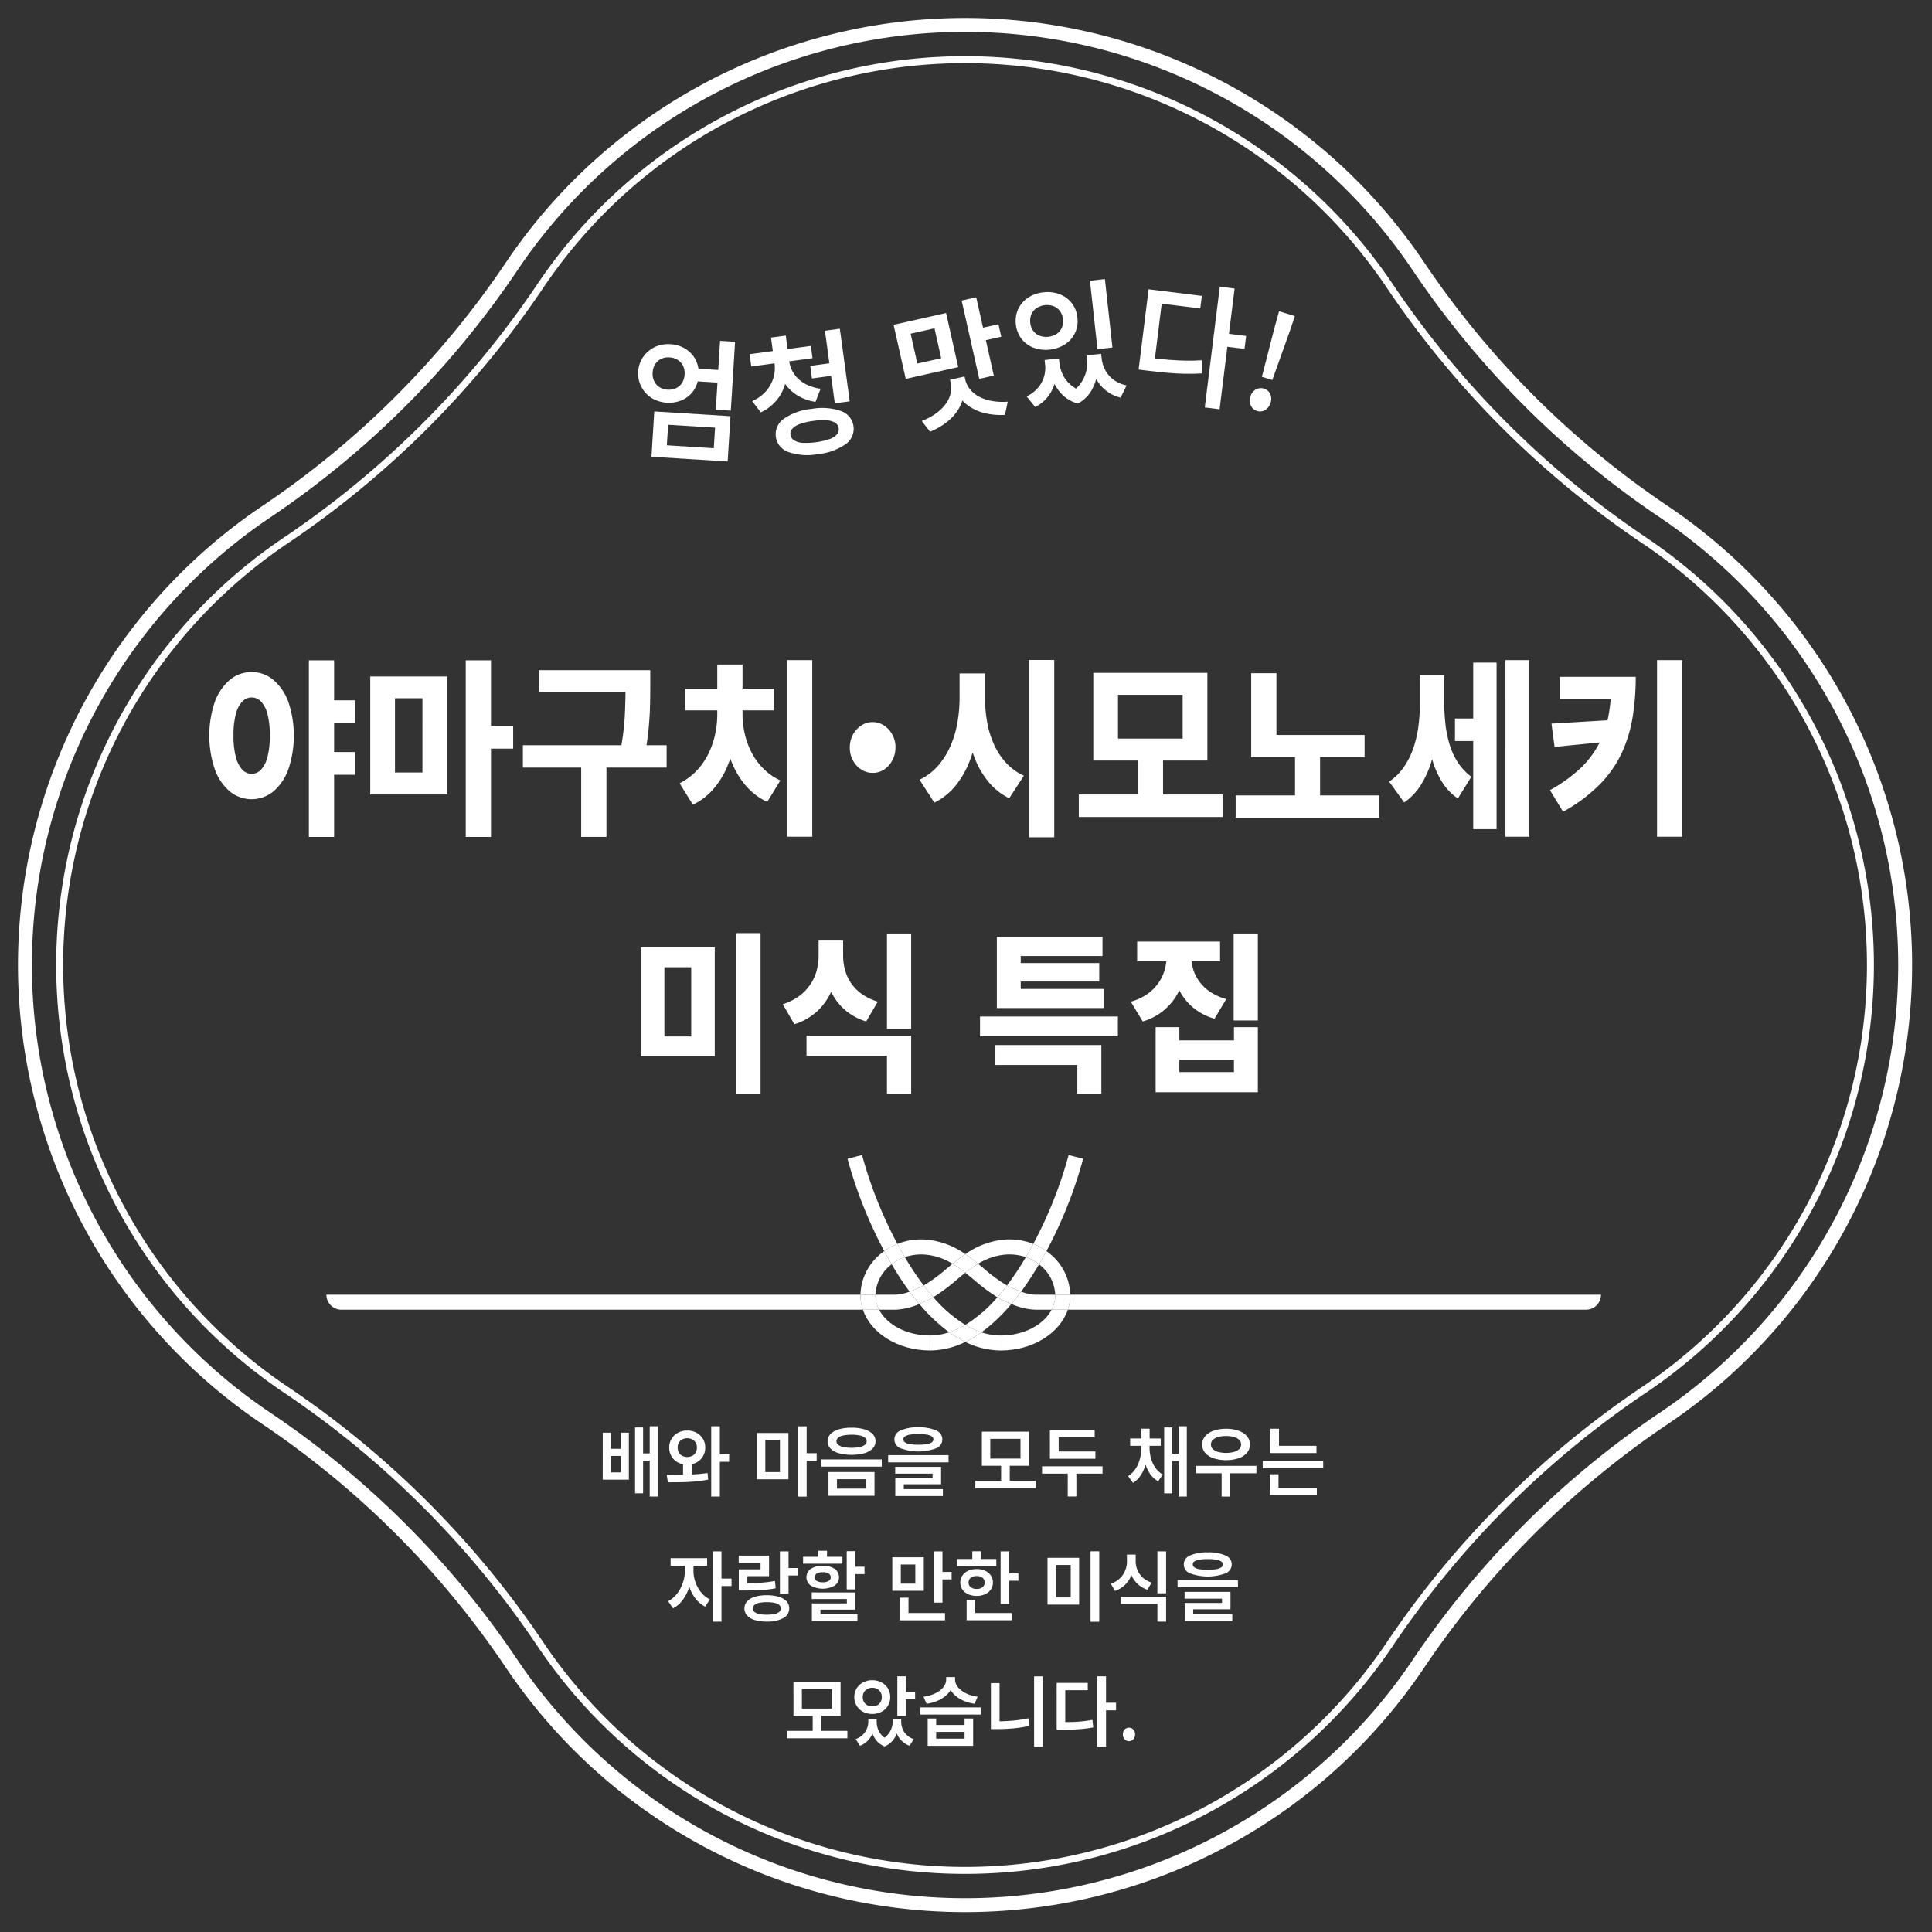 <svg xmlns="http://www.w3.org/2000/svg" xmlns:xlink="http://www.w3.org/1999/xlink" width="460" height="460" viewBox="0 0 460 460">
  <rect x="0" y="0" width="460" height="460" fill="#333333" stroke="none"/>
  <defs>
    <clipPath id="clip-path">
      <rect id="長方形_74" data-name="長方形 74" width="450.979" height="450.979" fill="none"/>
    </clipPath>
  </defs>
  <g id="グループ_211" data-name="グループ 211" transform="translate(-3514.049 -296.049)">
    <g id="グループ_210" data-name="グループ 210" transform="translate(3518.334 300.334)">
      <g id="グループ_209" data-name="グループ 209" transform="translate(0)">
        <g id="グループ_208" data-name="グループ 208" clip-path="url(#clip-path)">
          <path id="パス_1114" data-name="パス 1114" d="M96.965,47.289a7.473,7.473,0,0,1,3.6,1.12,6.725,6.725,0,0,1,2.408,2.623,7.414,7.414,0,0,1-.447,7.211,6.715,6.715,0,0,1-2.716,2.305,7.976,7.976,0,0,1-7.33-.456,6.933,6.933,0,0,1,.754-12.136,7.47,7.47,0,0,1,3.733-.666m-3.863,16,18.144,1.13-.67,10.788-18.142-1.13Zm3.643-12.868a3.908,3.908,0,0,0-1.985.349,3.438,3.438,0,0,0-1.421,1.234,3.969,3.969,0,0,0-.619,2.008,4.094,4.094,0,0,0,.362,2.084,3.456,3.456,0,0,0,1.259,1.416,3.971,3.971,0,0,0,1.923.592,4.049,4.049,0,0,0,2-.349A3.388,3.388,0,0,0,99.7,56.509a4.106,4.106,0,0,0,.62-2.021,4.031,4.031,0,0,0-.365-2.071,3.455,3.455,0,0,0-1.273-1.4,4,4,0,0,0-1.935-.592m10.833,16.727L96.4,66.461l-.3,4.89,11.173.695ZM102.47,53.045l6.676.417-.189,3.01-6.675-.415Zm6.3-6.566,3.576.222-1.019,16.4-3.576-.223Z" transform="translate(58.391 30.389)" fill="#fff"/>
          <path id="パス_1115" data-name="パス 1115" d="M105.326,50.8l14.582-1.981.4,2.927-14.582,1.981Zm5.788,1.148,2.84-.385.147,1.09a13.036,13.036,0,0,1-.205,4.8,10.536,10.536,0,0,1-2.024,4.174,10.8,10.8,0,0,1-3.883,3.018l-2.047-2.671a9.5,9.5,0,0,0,3.318-2.4A8.434,8.434,0,0,0,111,56.416a8.131,8.131,0,0,0,.265-3.382Zm-.691-5.107,3.516-.48.594,4.361-3.521.478Zm9.655,16.986a13.82,13.82,0,0,1,6.981.494,4.466,4.466,0,0,1,1.078,7.94,13.826,13.826,0,0,1-6.6,2.339,13.744,13.744,0,0,1-6.953-.5,4.467,4.467,0,0,1-1.077-7.94,13.736,13.736,0,0,1,6.566-2.334m-8.314-11.969,2.871-.389.146,1.09a6.8,6.8,0,0,0,.711,2.218,7.152,7.152,0,0,0,1.5,1.953,8.054,8.054,0,0,0,2.264,1.469,11.57,11.57,0,0,0,2.975.834l-1.2,3.111a11.309,11.309,0,0,1-4.551-1.68,9.79,9.79,0,0,1-3.089-3.227,11.34,11.34,0,0,1-1.472-4.288Zm8.7,14.832a15.129,15.129,0,0,0-3.084.706,4.53,4.53,0,0,0-1.837,1.1,1.778,1.778,0,0,0-.475,1.492,1.812,1.812,0,0,0,.86,1.326,4.407,4.407,0,0,0,2.067.592,17.892,17.892,0,0,0,6.285-.855,4.3,4.3,0,0,0,1.806-1.116,1.834,1.834,0,0,0,.458-1.5,1.785,1.785,0,0,0-.84-1.313,4.4,4.4,0,0,0-2.038-.579,15.125,15.125,0,0,0-3.2.147m-.695-13.1,5.444-.739.4,2.99-5.443.738Zm3.5-8.372,3.549-.483,2.347,17.283-3.549.481Z" transform="translate(68.865 29.249)" fill="#fff"/>
          <path id="パス_1116" data-name="パス 1116" d="M126.056,46.759l12.495-2.81,2.894,12.877-12.495,2.81Zm9.734.839-5.678,1.277,1.6,7.113,5.678-1.277Zm3.7,12.243,2.97-.668.167.736a9.285,9.285,0,0,1,.1,3.731,9.5,9.5,0,0,1-1.361,3.412,11.72,11.72,0,0,1-2.706,2.929,16.6,16.6,0,0,1-3.92,2.233l-1.981-2.55a14.726,14.726,0,0,0,3.4-1.811,10.232,10.232,0,0,0,2.305-2.257,6.861,6.861,0,0,0,1.168-2.5,5.692,5.692,0,0,0,.017-2.515Zm.526-.117,2.941-.662.165.736a5.637,5.637,0,0,0,1.093,2.267,6.838,6.838,0,0,0,2.122,1.761,10.374,10.374,0,0,0,3.051,1.052,14.809,14.809,0,0,0,3.85.18l-.67,3.147a16.546,16.546,0,0,1-4.5-.342,11.688,11.688,0,0,1-3.7-1.485,9.513,9.513,0,0,1-2.689-2.5,9.247,9.247,0,0,1-1.5-3.415Zm2.241-18.735,3.468-.779,4.191,18.64-3.465.779Zm4.161,6.667,4.6-1.035.67,2.974-4.6,1.035Z" transform="translate(82.419 26.29)" fill="#fff"/>
          <path id="パス_1117" data-name="パス 1117" d="M150.251,40.743a8.042,8.042,0,0,1,3.865.46,6.517,6.517,0,0,1,4.216,5.573,6.592,6.592,0,0,1-.561,3.635,6.7,6.7,0,0,1-2.345,2.692,8.609,8.609,0,0,1-7.538.827,6.661,6.661,0,0,1-2.874-2.117,7.131,7.131,0,0,1-.782-7.09,6.715,6.715,0,0,1,2.347-2.692,8.029,8.029,0,0,1,3.673-1.288m.271,16.123,2.671-.293.124,1.125a12.24,12.24,0,0,1-.227,4.087,9.848,9.848,0,0,1-1.642,3.625,8.737,8.737,0,0,1-3.179,2.643l-2.021-2.529a8.237,8.237,0,0,0,2.729-2.087,7.242,7.242,0,0,0,1.669-5.446Zm.066-13.062a4.346,4.346,0,0,0-1.94.671,3.4,3.4,0,0,0-1.25,1.449,3.917,3.917,0,0,0-.283,2.085,3.859,3.859,0,0,0,.724,1.945,3.4,3.4,0,0,0,1.538,1.143,4.655,4.655,0,0,0,3.991-.44,3.393,3.393,0,0,0,1.237-1.449,3.827,3.827,0,0,0,.284-2.054,3.914,3.914,0,0,0-.726-1.975,3.426,3.426,0,0,0-1.523-1.143,4.317,4.317,0,0,0-2.052-.233m.824,12.964,2.522-.278.124,1.125a8.457,8.457,0,0,0,.8,2.742,7.513,7.513,0,0,0,1.823,2.377,7.884,7.884,0,0,0,2.893,1.578l-1.121,2.906a8.261,8.261,0,0,1-3.648-2.034,10.056,10.056,0,0,1-2.244-3.324,14.349,14.349,0,0,1-1.02-3.966Zm9.109-1,2.522-.278.124,1.126A13.471,13.471,0,0,1,163,60.552a11.153,11.153,0,0,1-1.46,3.8,8.153,8.153,0,0,1-3.093,2.869l-1.758-2.59a7.9,7.9,0,0,0,2.481-2.294,8.58,8.58,0,0,0,1.259-2.764,7.73,7.73,0,0,0,.217-2.679Zm.8-.088,2.669-.294.126,1.126a7.7,7.7,0,0,0,.86,2.782,6.861,6.861,0,0,0,1.963,2.266,7.784,7.784,0,0,0,3.106,1.348l-1.424,2.907a8.905,8.905,0,0,1-6.073-4.975,12.759,12.759,0,0,1-1.1-4.035Zm0-17.7,3.561-.39,1.793,16.3-3.561.39Z" transform="translate(93.905 24.573)" fill="#fff"/>
          <path id="パス_1118" data-name="パス 1118" d="M161.714,55.327l2.253.281q2.369.293,4.424.47t4,.212q1.95.037,4.011-.088l-.025,3.132q-2.124.114-4.131.073t-4.123-.228q-2.114-.181-4.545-.485l-2.249-.279ZM163.707,39.3l12.68,1.574-.374,2.993-9.185-1.139-1.8,14.5-3.493-.433Zm16.953-.617,3.523.437-3.572,28.752-3.524-.438Zm1.412,11.13,4.859.6-.384,3.086-4.857-.6Z" transform="translate(105.483 25.292)" fill="#fff"/>
          <path id="パス_1119" data-name="パス 1119" d="M179.064,65.956a2.307,2.307,0,0,1-1.475-1.293,2.882,2.882,0,0,1-.1-2.119,2.8,2.8,0,0,1,1.27-1.7,2.486,2.486,0,0,1,3.44,1.057,2.863,2.863,0,0,1,.083,2.115,2.912,2.912,0,0,1-1.259,1.7,2.286,2.286,0,0,1-1.961.236m1.158-8.127,3.007-11.7,1.078-3.91,3.766,1.159-1.3,3.839L182.7,58.593Z" transform="translate(115.948 27.605)" fill="#fff"/>
          <path id="パス_1120" data-name="パス 1120" d="M37.608,95.272a7.928,7.928,0,0,1,5.176,1.849,12.427,12.427,0,0,1,3.572,5.233,25.16,25.16,0,0,1,0,16.083,12.417,12.417,0,0,1-3.572,5.256,8.171,8.171,0,0,1-10.353,0,12.417,12.417,0,0,1-3.572-5.256,25.16,25.16,0,0,1,0-16.083,12.427,12.427,0,0,1,3.572-5.233,7.928,7.928,0,0,1,5.176-1.849m0,6.045a3.05,3.05,0,0,0-2.234.992,6.788,6.788,0,0,0-1.522,3,19.446,19.446,0,0,0-.549,5.029,19.936,19.936,0,0,0,.549,5.1,6.983,6.983,0,0,0,1.522,3.045,3.065,3.065,0,0,0,2.274,1.015,3.021,3.021,0,0,0,2.234-1.015,6.983,6.983,0,0,0,1.523-3.045,19.944,19.944,0,0,0,.547-5.1,19.454,19.454,0,0,0-.547-5.029,6.789,6.789,0,0,0-1.523-3,3.093,3.093,0,0,0-2.274-.992M51.25,92.475h6.008V134.52H51.25Zm4.426,9.518h6.577v5.459H55.676Zm0,12.316h6.577v5.413H55.676Z" transform="translate(18.006 60.463)" fill="#fff"/>
          <path id="パス_1121" data-name="パス 1121" d="M50.714,96.309H69.025v28.105H50.714ZM63.138,101.5H56.6v17.684h6.536Zm10.313-9.022h6.008V134.52H73.451Zm4.71,15.563h6.577V113.5H78.161Z" transform="translate(33.158 60.463)" fill="#fff"/>
          <path id="パス_1122" data-name="パス 1122" d="M72.686,111.758h34.228v5.324H72.686Zm3.776-17.865h23.752v5.233H76.462ZM86.572,115.5h6.01v18.09h-6.01ZM97.128,93.893h5.888v3.744q0,2.3-.061,4.849t-.365,5.616q-.3,3.069-1.035,6.812l-5.888-.766a59.682,59.682,0,0,0,1.28-9.248q.181-3.969.182-7.264Z" transform="translate(47.524 61.39)" fill="#fff"/>
          <path id="パス_1123" data-name="パス 1123" d="M104.221,103.635h4.71v1.76a36.458,36.458,0,0,1-.61,6.632,26.969,26.969,0,0,1-1.907,6.18,19.936,19.936,0,0,1-3.289,5.12,14.868,14.868,0,0,1-4.71,3.541l-3.167-5.1a14.591,14.591,0,0,0,4.1-3.046,16.39,16.39,0,0,0,2.78-4.037,19.935,19.935,0,0,0,1.584-4.6,22.632,22.632,0,0,0,.508-4.692Zm-7.632-4.421H117.7V104.4H96.588Zm7.632-5.729h6.01v8.392h-6.01Zm1.34,10.15h4.67v1.76a20.675,20.675,0,0,0,.506,4.467,18.969,18.969,0,0,0,1.583,4.442,15.43,15.43,0,0,0,2.8,3.9,14.14,14.14,0,0,0,4.12,2.888l-3.126,5.1a14.758,14.758,0,0,1-4.708-3.428,19.3,19.3,0,0,1-3.291-4.963,26.274,26.274,0,0,1-1.928-5.977,33,33,0,0,1-.628-6.428Zm15.266-11.188h6.008v42.045h-6.008Z" transform="translate(62.275 60.444)" fill="#fff"/>
          <path id="パス_1124" data-name="パス 1124" d="M125.148,101.367a4.871,4.871,0,0,1,2.762.812,6.1,6.1,0,0,1,1.968,2.165,6.213,6.213,0,0,1,.751,3.068,6.43,6.43,0,0,1-.729,3.022,5.845,5.845,0,0,1-1.95,2.211,4.871,4.871,0,0,1-2.762.812,4.927,4.927,0,0,1-2.719-.812,5.777,5.777,0,0,1-1.99-2.188,6.658,6.658,0,0,1,0-6.066,6.074,6.074,0,0,1,1.97-2.19,4.735,4.735,0,0,1,2.7-.834" transform="translate(78.295 66.277)" fill="#fff"/>
          <path id="パス_1125" data-name="パス 1125" d="M139.332,95.623H144.2v5.729a52.879,52.879,0,0,1-.59,8.008,33.161,33.161,0,0,1-1.907,7.2,21.809,21.809,0,0,1-3.37,5.841,15.241,15.241,0,0,1-5.013,3.992l-3.534-5.459a13.466,13.466,0,0,0,4.366-3.27,18.122,18.122,0,0,0,2.964-4.67A24.267,24.267,0,0,0,138.8,107.4a34.516,34.516,0,0,0,.529-6.045Zm1.217,0h4.832v5.729a33.446,33.446,0,0,0,.488,5.752,22.272,22.272,0,0,0,1.6,5.324,16.574,16.574,0,0,0,2.883,4.444,13.325,13.325,0,0,0,4.283,3.111l-3.491,5.37a14.749,14.749,0,0,1-4.872-3.835,20.455,20.455,0,0,1-3.288-5.593,32.08,32.08,0,0,1-1.849-6.88,49.241,49.241,0,0,1-.589-7.692Zm15.308-3.2h6.008v42.226h-6.008Z" transform="translate(84.86 60.427)" fill="#fff"/>
          <path id="パス_1126" data-name="パス 1126" d="M152.719,123.237h34.228v5.368H152.719Zm3.452-28.962h27.162v20.886H156.171Zm21.275,5.233H162.057v10.421h15.389Zm-10.637,14.843h5.967v10.1h-5.967Z" transform="translate(99.852 61.64)" fill="#fff"/>
          <path id="パス_1127" data-name="パス 1127" d="M175.3,123.426h34.228v5.324H175.3ZM179,94.33h6.01v17.008H179Zm0,14.706h27v5.279H179Zm10.436,3.113H195.4v12.768h-5.967Z" transform="translate(114.619 61.676)" fill="#fff"/>
          <path id="パス_1128" data-name="パス 1128" d="M204.708,96.011h4.546v6.812A59.872,59.872,0,0,1,208.83,110a38.592,38.592,0,0,1-1.379,6.632,22.706,22.706,0,0,1-2.558,5.616,14.075,14.075,0,0,1-3.918,4.083l-3.574-4.963a13.409,13.409,0,0,0,3.533-3.518,18.52,18.52,0,0,0,2.253-4.535,26.605,26.605,0,0,0,1.178-5.12,41.729,41.729,0,0,0,.346-5.368Zm1.34,0h4.467v6.5a45.973,45.973,0,0,0,.284,5.12,27.085,27.085,0,0,0,.994,4.9,16.645,16.645,0,0,0,1.97,4.285,12.985,12.985,0,0,0,3.207,3.384l-3.207,5.188a13.122,13.122,0,0,1-3.817-4.016,21.289,21.289,0,0,1-2.355-5.481,38.23,38.23,0,0,1-1.2-6.473,68.445,68.445,0,0,1-.346-6.9Zm7.024,10.331h6.01v5.368h-6.01Zm4.345-13.308h5.562v39.654h-5.562Zm7.674-.587h5.686v42.045H225.09Z" transform="translate(129.066 60.444)" fill="#fff"/>
          <path id="パス_1129" data-name="パス 1129" d="M235.207,96.418h5.765a60.654,60.654,0,0,1-.71,9.428,33.057,33.057,0,0,1-2.558,8.57,26.912,26.912,0,0,1-5.258,7.58,38.4,38.4,0,0,1-8.77,6.543l-3.126-5.143a35.718,35.718,0,0,0,7.186-5.143,22.08,22.08,0,0,0,4.467-5.864,24.928,24.928,0,0,0,2.314-6.9,45.868,45.868,0,0,0,.69-8.256Zm.04,10.285v5.052l-13.6,1.353-.733-5.549ZM222.865,96.418H238.13v5.233H222.865Zm23.183-3.971h6.01v42.045h-6.01Z" transform="translate(144.202 60.444)" fill="#fff"/>
          <path id="パス_1130" data-name="パス 1130" d="M89.646,135.155h17.636v25.9H89.646Zm12.032,4.712H95.292v16.475h6.385Zm10.747-8.115h5.762v38.362h-5.762Z" transform="translate(58.613 86.142)" fill="#fff"/>
          <path id="パス_1131" data-name="パス 1131" d="M118.633,133.481h4.71v3.648a22.011,22.011,0,0,1-1.07,6.885,14.959,14.959,0,0,1-3.407,5.737,14.09,14.09,0,0,1-6,3.648l-2.765-4.755a13.761,13.761,0,0,0,3.972-2.008,10.959,10.959,0,0,0,4.108-6.065,13.669,13.669,0,0,0,.448-3.443Zm-2.881,22.624H140.67V170h-5.762v-9.1H115.752Zm4.049-22.624h4.672v3.648a12.654,12.654,0,0,0,.448,3.361,10.459,10.459,0,0,0,1.421,3.094,10.326,10.326,0,0,0,2.55,2.6,12.987,12.987,0,0,0,3.835,1.844l-2.765,4.712a13.742,13.742,0,0,1-5.82-3.461,14.2,14.2,0,0,1-3.289-5.473,20.983,20.983,0,0,1-1.052-6.68Zm15.108-1.68h5.762v22.705h-5.762Z" transform="translate(71.989 86.175)" fill="#fff"/>
          <path id="パス_1132" data-name="パス 1132" d="M138.5,151.232h32.824v4.713H138.5Zm3.66,6.8h25.231v11.638h-5.724v-6.885H142.157Zm.351-25.739h25.151v4.548H148.192v10.164h-5.684Zm0,12.377H167.97v4.55H142.508Zm4.088-6.149h20.286v4.386H146.6Z" transform="translate(90.553 86.499)" fill="#fff"/>
          <path id="パス_1133" data-name="パス 1133" d="M168.73,135.081h4.712v2.171a19.951,19.951,0,0,1-1.09,6.579,13.811,13.811,0,0,1-9.306,8.912l-2.843-4.712a12.408,12.408,0,0,0,3.953-1.824,11.049,11.049,0,0,0,2.628-2.623,10.3,10.3,0,0,0,1.478-3.094,11.723,11.723,0,0,0,.468-3.238Zm-7.009-1.353h19.742v4.713H161.721Zm4.4,20.369h5.645v3.156h13.006V154.1h5.684v15.493H166.122Zm3.815-19.016h4.672v2.171a10.628,10.628,0,0,0,.448,3.033,9.708,9.708,0,0,0,1.44,2.909,10.125,10.125,0,0,0,2.588,2.481,13.548,13.548,0,0,0,3.855,1.741l-2.8,4.672a13.769,13.769,0,0,1-5.8-3.28,13.605,13.605,0,0,1-3.329-5.224,18.791,18.791,0,0,1-1.07-6.332Zm1.829,29.713h13v-2.911h-13ZM184.695,131.8h5.762v20.7h-5.762Z" transform="translate(104.745 86.175)" fill="#fff"/>
          <path id="パス_1134" data-name="パス 1134" d="M84.185,204.27h1.933v3.839H88.5V204.27h1.9v11.188h-6.22Zm1.933,9.46H88.5V209.8H86.118Zm5.757-10.7h1.917v15.682H91.875ZM93.24,209.2H96v1.746H93.24Zm2.125-6.458h1.953v16.737H95.365Z" transform="translate(55.043 132.558)" fill="#fff"/>
          <path id="パス_1135" data-name="パス 1135" d="M93.662,216.077,93.4,214.33q1.4-.017,3.051-.026t3.361-.109q1.712-.1,3.3-.319l.155,1.565a29.538,29.538,0,0,1-3.361.465q-1.7.136-3.3.154t-2.945.018m4.614-12.316a4.581,4.581,0,0,1,2.195.519,3.894,3.894,0,0,1,2.09,3.538,4,4,0,0,1-.561,2.11,3.938,3.938,0,0,1-1.53,1.447,4.915,4.915,0,0,1-4.391,0,3.9,3.9,0,0,1-1.528-1.447,3.984,3.984,0,0,1-.562-2.11,3.9,3.9,0,0,1,2.09-3.538,4.578,4.578,0,0,1,2.2-.519m0,1.837a2.543,2.543,0,0,0-1.176.265,1.949,1.949,0,0,0-.814.764,2.315,2.315,0,0,0-.293,1.191,2.366,2.366,0,0,0,.293,1.2,1.942,1.942,0,0,0,.814.774,2.775,2.775,0,0,0,2.358,0,2,2,0,0,0,.814-.774,2.319,2.319,0,0,0,.3-1.2,2.27,2.27,0,0,0-.3-1.191,2.01,2.01,0,0,0-.814-.764,2.528,2.528,0,0,0-1.182-.265m-1,5.621H99.33v3.966H97.273Zm6.706-8.478h2.056v16.737h-2.056Zm1.434,6.658h2.835v1.8h-2.835Z" transform="translate(61.068 132.558)" fill="#fff"/>
          <path id="パス_1136" data-name="パス 1136" d="M106.37,204.336h7.518V215.36H106.37Zm5.5,1.71h-3.491v7.6h3.491Zm4.3-3.293h2.057V219.49h-2.057Zm1.608,6.4h2.835v1.783h-2.835Z" transform="translate(69.548 132.566)" fill="#fff"/>
          <path id="パス_1137" data-name="パス 1137" d="M115.66,210.5h14.378v1.71H115.66Zm7.191-7.55a10.626,10.626,0,0,1,3.023.382,4.454,4.454,0,0,1,1.98,1.11,2.438,2.438,0,0,1,.7,1.746,2.413,2.413,0,0,1-.7,1.728,4.439,4.439,0,0,1-1.98,1.11,12.126,12.126,0,0,1-6.04,0,4.452,4.452,0,0,1-1.988-1.11,2.406,2.406,0,0,1-.7-1.728,2.431,2.431,0,0,1,.7-1.746,4.468,4.468,0,0,1,1.988-1.11,10.651,10.651,0,0,1,3.017-.382m-5.5,10.551h10.957v5.658H117.355Zm5.5-8.878a9.382,9.382,0,0,0-1.937.174,2.923,2.923,0,0,0-1.235.518,1.082,1.082,0,0,0-.423.873,1.044,1.044,0,0,0,.423.837,2.964,2.964,0,0,0,1.235.528,10.443,10.443,0,0,0,3.882,0,2.956,2.956,0,0,0,1.225-.528,1.044,1.044,0,0,0,.423-.837,1.082,1.082,0,0,0-.423-.873,2.914,2.914,0,0,0-1.225-.518,9.366,9.366,0,0,0-1.945-.174m3.438,10.588h-6.913v2.238h6.913Z" transform="translate(75.622 132.695)" fill="#fff"/>
          <path id="パス_1138" data-name="パス 1138" d="M125.274,209.518h14.378v1.71H125.274Zm7.191-6.622a9.723,9.723,0,0,1,4.2.738,2.264,2.264,0,0,1,0,4.265,12.2,12.2,0,0,1-8.4,0,2.264,2.264,0,0,1,0-4.265,9.731,9.731,0,0,1,4.2-.738m-5.514,9.405h10.924v4.148H128.99v1.637h-2.021v-3.147h8.883V213.92h-8.9Zm.018,5.312h11.337v1.637H126.969Zm5.5-13.116a11.86,11.86,0,0,0-1.988.137,2.974,2.974,0,0,0-1.192.417.837.837,0,0,0-.4.7.872.872,0,0,0,.4.728,2.892,2.892,0,0,0,1.192.428,14.627,14.627,0,0,0,3.974,0,2.909,2.909,0,0,0,1.194-.428.872.872,0,0,0,.4-.728.837.837,0,0,0-.4-.7,2.993,2.993,0,0,0-1.194-.417,11.852,11.852,0,0,0-1.986-.137" transform="translate(81.908 132.659)" fill="#fff"/>
          <path id="パス_1139" data-name="パス 1139" d="M137.825,215.221h14.4v1.765h-14.4Zm1.556-11.7H150.6v8.114H139.381Zm9.194,1.71h-7.191v4.694h7.191Zm-4.614,6.113h2.056v4.312h-2.056Z" transform="translate(90.114 133.069)" fill="#fff"/>
          <path id="パス_1140" data-name="パス 1140" d="M147.429,211.908h14.4v1.746h-14.4Zm1.867-8.6h10.662v1.728h-8.572v4.184H149.3Zm0,5.076h10.836v1.728H149.3Zm4.25,4.53H155.6v6.185h-2.057Z" transform="translate(96.393 132.925)" fill="#fff"/>
          <path id="パス_1141" data-name="パス 1141" d="M162.969,207.272h1.573v.564a14.9,14.9,0,0,1-.217,2.529,12.44,12.44,0,0,1-.648,2.375,8.522,8.522,0,0,1-1.1,2.019,5.5,5.5,0,0,1-1.6,1.464l-1.158-1.619a5.757,5.757,0,0,0,1.427-1.273,6.929,6.929,0,0,0,.976-1.646,8.957,8.957,0,0,0,.562-1.892,11.034,11.034,0,0,0,.182-1.956Zm-2.663-1.619h7.275V207.4h-7.275Zm2.663-2.329h1.97v3.711h-1.97Zm.4,3.948h1.555v.564a10.03,10.03,0,0,0,.182,1.892,7.742,7.742,0,0,0,.571,1.793,6.688,6.688,0,0,0,.984,1.546,5.349,5.349,0,0,0,1.426,1.173l-1.121,1.6a5.831,5.831,0,0,1-2.041-1.947,9.152,9.152,0,0,1-1.176-2.81,13.811,13.811,0,0,1-.379-3.248Zm5.029-4.239h1.918v15.682H168.4Zm1.364,6.222h2.749v1.765H169.76Zm2.057-6.513h1.97v16.737h-1.97Z" transform="translate(104.496 132.558)" fill="#fff"/>
          <path id="パス_1142" data-name="パス 1142" d="M169.583,211.928h14.4v1.765h-14.4Zm7.173-8.823a8.716,8.716,0,0,1,2.974.465,4.66,4.66,0,0,1,1.995,1.3,3.1,3.1,0,0,1,0,3.966,4.574,4.574,0,0,1-1.995,1.292,9.915,9.915,0,0,1-5.937,0,4.626,4.626,0,0,1-2.014-1.292,3.076,3.076,0,0,1,0-3.966,4.713,4.713,0,0,1,2.014-1.3,8.71,8.71,0,0,1,2.964-.465m0,1.728a6.777,6.777,0,0,0-1.894.236,2.921,2.921,0,0,0-1.252.683,1.47,1.47,0,0,0-.45,1.082,1.493,1.493,0,0,0,.45,1.1,2.9,2.9,0,0,0,1.252.681,7.693,7.693,0,0,0,3.786,0,2.821,2.821,0,0,0,1.244-.681,1.505,1.505,0,0,0,.442-1.1,1.481,1.481,0,0,0-.442-1.082,2.839,2.839,0,0,0-1.244-.683,6.765,6.765,0,0,0-1.892-.236m-1.055,8.223h2.057v6.2H175.7Z" transform="translate(110.878 132.796)" fill="#fff"/>
          <path id="パス_1143" data-name="パス 1143" d="M179.2,210.764h14.4v1.728H179.2Zm1.7,3.165h2.056V217.6h-2.056Zm0,3.2h11.182v1.746H180.892Zm.137-14.026h2.039v4.93h-2.039Zm0,4.057h10.958v1.728H181.029Z" transform="translate(117.164 132.796)" fill="#fff"/>
          <path id="パス_1144" data-name="パス 1144" d="M97.575,223.318H99.2v2.11a12.94,12.94,0,0,1-.293,2.739,11.53,11.53,0,0,1-.875,2.555,9.278,9.278,0,0,1-1.4,2.128,6.439,6.439,0,0,1-1.877,1.474l-1.156-1.71a6.387,6.387,0,0,0,1.674-1.273,7.633,7.633,0,0,0,1.254-1.765,9.465,9.465,0,0,0,.779-2.046,8.671,8.671,0,0,0,.268-2.1Zm-3.389-.946h8.694v1.8H94.186Zm3.82.946h1.624v2.11a8.044,8.044,0,0,0,.25,1.956,8.306,8.306,0,0,0,.754,1.918,7.332,7.332,0,0,0,1.235,1.674,6.327,6.327,0,0,0,1.665,1.219l-1.121,1.71a6.433,6.433,0,0,1-1.875-1.419,8.609,8.609,0,0,1-1.383-2.028,10.928,10.928,0,0,1-.857-2.429,11.728,11.728,0,0,1-.293-2.6Zm6.238-2.565H106.3V237.49h-2.057Zm1.608,6.476h2.835v1.783h-2.835Z" transform="translate(61.199 144.335)" fill="#fff"/>
          <path id="パス_1145" data-name="パス 1145" d="M103.758,221.754h7.224v4.894h-5.168v2.747h-2.038v-4.366h5.183v-1.546h-5.2Zm.018,6.567h1.313q1.538,0,2.755-.045t2.307-.155q1.089-.109,2.231-.327l.189,1.746q-1.158.218-2.281.337c-.749.078-1.541.131-2.377.154s-1.778.036-2.825.036h-1.313Zm6.688,2.874a9.637,9.637,0,0,1,2.841.374,4.062,4.062,0,0,1,1.842,1.073,2.435,2.435,0,0,1,.638,1.7,2.556,2.556,0,0,1-1.426,2.3,7.783,7.783,0,0,1-3.9.827,9.823,9.823,0,0,1-2.853-.364,3.987,3.987,0,0,1-1.839-1.073,2.538,2.538,0,0,1,0-3.392,4.1,4.1,0,0,1,1.839-1.073,9.633,9.633,0,0,1,2.853-.374m0,1.655a8.55,8.55,0,0,0-1.824.164,2.633,2.633,0,0,0-1.125.491,1.089,1.089,0,0,0,0,1.665,2.575,2.575,0,0,0,1.125.5,10.178,10.178,0,0,0,3.637,0,2.5,2.5,0,0,0,1.125-.5,1.1,1.1,0,0,0,0-1.665,2.551,2.551,0,0,0-1.125-.491,8.563,8.563,0,0,0-1.813-.164m3.109-12.1h2.056V230.8h-2.056Zm1.47,3.966h2.765V226.5h-2.765Z" transform="translate(67.84 144.335)" fill="#fff"/>
          <path id="パス_1146" data-name="パス 1146" d="M113.027,222.1h9.367v1.637h-9.367Zm4.684,2.128a4.836,4.836,0,0,1,2.818.738,2.427,2.427,0,0,1,0,4,5.779,5.779,0,0,1-5.645,0,2.417,2.417,0,0,1,0-4,4.875,4.875,0,0,1,2.826-.738m-2.626,6.367H125.47v4.093h-8.314v1.656h-2.038V233.2h8.329v-1.037h-8.363Zm.035,5.2h10.852v1.6H115.119Zm2.592-10.024a2.733,2.733,0,0,0-1.4.309,1.025,1.025,0,0,0,0,1.783,2.716,2.716,0,0,0,1.4.309,2.663,2.663,0,0,0,1.391-.309,1.033,1.033,0,0,0,0-1.783,2.679,2.679,0,0,0-1.391-.309m-1.037-5.112h2.056v2.6h-2.056Zm6.741.109h2.056v9.1h-2.056Zm1.244,3.693h2.992v1.765h-2.992Z" transform="translate(73.9 144.277)" fill="#fff"/>
          <path id="パス_1147" data-name="パス 1147" d="M125.87,222.154h7.5v7.986h-7.5Zm1.8,9.624h2.056v4.493h-2.056Zm0,3.657h10.75v1.728h-10.75Zm3.681-11.552h-3.456v4.548h3.456Zm4.407-3.129h2.056V232.96h-2.056Zm1.469,4.894h2.765v1.783h-2.765Z" transform="translate(82.297 144.335)" fill="#fff"/>
          <path id="パス_1148" data-name="パス 1148" d="M135.182,222.579h9.367v1.71h-9.367Zm4.684,2.4a4.775,4.775,0,0,1,2.011.4,3.273,3.273,0,0,1,1.368,1.12,2.91,2.91,0,0,1,.491,1.682,2.88,2.88,0,0,1-.491,1.665,3.257,3.257,0,0,1-1.368,1.118,4.775,4.775,0,0,1-2.011.4,4.852,4.852,0,0,1-2.023-.4,3.236,3.236,0,0,1-1.374-1.118,2.881,2.881,0,0,1-.493-1.665,2.911,2.911,0,0,1,.493-1.682,3.252,3.252,0,0,1,1.374-1.12,4.852,4.852,0,0,1,2.023-.4m-2.386,7.35h2.056v3.857h-2.056Zm0,3.111h10.75v1.728h-10.75Zm2.386-8.805a2.251,2.251,0,0,0-1.383.4,1.339,1.339,0,0,0-.536,1.146,1.32,1.32,0,0,0,.536,1.128,2.251,2.251,0,0,0,1.383.4,2.214,2.214,0,0,0,1.373-.4,1.33,1.33,0,0,0,.528-1.128,1.349,1.349,0,0,0-.528-1.146,2.214,2.214,0,0,0-1.373-.4m-1.037-5.894h2.056v2.692h-2.056Zm6.739.018h2.056v12.516h-2.056Zm1.47,5.2H149.8v1.8h-2.765Z" transform="translate(88.386 144.327)" fill="#fff"/>
          <path id="パス_1149" data-name="パス 1149" d="M148.213,222.288h7.535V233.44h-7.535Zm5.53,1.71h-3.508v7.732h3.508Zm4.717-3.256h2.074v16.773H158.46Z" transform="translate(96.906 144.327)" fill="#fff"/>
          <path id="パス_1150" data-name="パス 1150" d="M161.164,221.517h1.71v1.6a8.791,8.791,0,0,1-.511,3,6.832,6.832,0,0,1-1.53,2.474,6.4,6.4,0,0,1-2.5,1.583l-1-1.71a6.167,6.167,0,0,0,1.7-.9,5.266,5.266,0,0,0,1.2-1.273,5.525,5.525,0,0,0,.708-1.528,5.857,5.857,0,0,0,.235-1.647Zm-1.452,10.006h10.783v5.967h-2.074v-4.239h-8.709Zm1.866-10.006h1.677v1.6a5.3,5.3,0,0,0,.949,3.038,5.023,5.023,0,0,0,1.176,1.192,6.205,6.205,0,0,0,1.659.845l-1,1.692a6.32,6.32,0,0,1-2.463-1.51,6.486,6.486,0,0,1-1.5-2.355,8.3,8.3,0,0,1-.5-2.9Zm6.844-.764h2.074v9.987h-2.074Z" transform="translate(102.863 144.335)" fill="#fff"/>
          <path id="パス_1151" data-name="パス 1151" d="M166.939,227.518h14.378v1.71H166.939Zm7.191-6.622a9.723,9.723,0,0,1,4.2.738,2.264,2.264,0,0,1,0,4.265,12.2,12.2,0,0,1-8.4,0,2.264,2.264,0,0,1,0-4.265,9.731,9.731,0,0,1,4.2-.738m-5.514,9.405H179.54v4.148h-8.884v1.637h-2.021v-3.147h8.883V231.92h-8.9Zm.018,5.312h11.337v1.637H168.634Zm5.5-13.117a11.858,11.858,0,0,0-1.988.137,2.975,2.975,0,0,0-1.192.417.837.837,0,0,0-.4.7.872.872,0,0,0,.4.728,2.891,2.891,0,0,0,1.192.428,14.625,14.625,0,0,0,3.974,0,2.909,2.909,0,0,0,1.194-.428.872.872,0,0,0,.4-.728.837.837,0,0,0-.4-.7,2.993,2.993,0,0,0-1.194-.417,11.851,11.851,0,0,0-1.986-.137" transform="translate(109.149 144.428)" fill="#fff"/>
          <path id="パス_1152" data-name="パス 1152" d="M110.7,251.221h14.4v1.765H110.7Zm1.556-11.7h11.216v8.114H112.257Zm9.194,1.71H114.26v4.694h7.191Zm-4.614,6.113h2.056v4.312h-2.056Z" transform="translate(72.379 156.607)" fill="#fff"/>
          <path id="パス_1153" data-name="パス 1153" d="M124.668,239.67a4.582,4.582,0,0,1,2.2.519,3.986,3.986,0,0,1,1.528,1.419,4.15,4.15,0,0,1,0,4.166,3.986,3.986,0,0,1-1.528,1.419,4.879,4.879,0,0,1-4.374,0,3.991,3.991,0,0,1-1.53-1.419,4.139,4.139,0,0,1,0-4.166,3.99,3.99,0,0,1,1.53-1.419,4.542,4.542,0,0,1,2.178-.519m-.933,9.205h1.538v.673a7.456,7.456,0,0,1-.38,2.375,5.718,5.718,0,0,1-1.158,2.009,5.1,5.1,0,0,1-1.988,1.346l-1.019-1.583a4.659,4.659,0,0,0,1.7-1.045,4.33,4.33,0,0,0,.986-1.474,4.4,4.4,0,0,0,.319-1.629Zm.933-7.4a2.4,2.4,0,0,0-1.149.273,2.1,2.1,0,0,0-.812.764,2.461,2.461,0,0,0,0,2.365,2.041,2.041,0,0,0,.812.756,2.7,2.7,0,0,0,2.324,0,2.057,2.057,0,0,0,.805-.756,2.473,2.473,0,0,0,0-2.365,2.114,2.114,0,0,0-.805-.764,2.415,2.415,0,0,0-1.174-.273m-.432,7.4h1.485v.673a5.2,5.2,0,0,0,.278,1.665,4.3,4.3,0,0,0,.89,1.518,4.378,4.378,0,0,0,1.6,1.11l-.863,1.6a4.708,4.708,0,0,1-1.971-1.419,5.97,5.97,0,0,1-1.078-2.092,8.512,8.512,0,0,1-.337-2.383Zm5.305,0h1.485v.673a8.2,8.2,0,0,1-.336,2.292,6.166,6.166,0,0,1-1.088,2.12,4.963,4.963,0,0,1-1.98,1.482l-.847-1.6a4.823,4.823,0,0,0,2.765-4.293Zm.466,0h1.555v.673a4.608,4.608,0,0,0,.321,1.692,4.02,4.02,0,0,0,.984,1.455,4.654,4.654,0,0,0,1.685,1l-1,1.583a5.126,5.126,0,0,1-3.172-3.3,7.761,7.761,0,0,1-.372-2.429Zm.64-10.133H132.7v9.405h-2.056Zm1.5,3.711h2.73V244.2h-2.73Z" transform="translate(78.72 156.096)" fill="#fff"/>
          <path id="パス_1154" data-name="パス 1154" d="M129.919,246.074H144.3v1.71H129.919Zm6.136-7.222h1.761v.582a4.726,4.726,0,0,1-.293,1.665,4.929,4.929,0,0,1-.855,1.464,6.532,6.532,0,0,1-1.348,1.211,8.1,8.1,0,0,1-1.773.9,10.28,10.28,0,0,1-2.158.528l-.728-1.674a10.5,10.5,0,0,0,1.849-.427,7.592,7.592,0,0,0,1.513-.683,4.949,4.949,0,0,0,1.115-.891,3.735,3.735,0,0,0,.681-1.019,2.6,2.6,0,0,0,.235-1.073Zm-4.407,9.86h2.023v1.546h6.758v-1.546h2.039v6.513H131.647Zm2.023,4.8h6.758V251.9H133.67Zm2.73-14.663h1.761v.582a2.663,2.663,0,0,0,.235,1.065,3.532,3.532,0,0,0,.691,1.019,5.668,5.668,0,0,0,1.115.891,7.263,7.263,0,0,0,1.5.7,9.292,9.292,0,0,0,1.849.418l-.743,1.674a10.343,10.343,0,0,1-2.143-.528,8.091,8.091,0,0,1-1.771-.9,6.386,6.386,0,0,1-1.348-1.219,5.1,5.1,0,0,1-.855-1.474,4.674,4.674,0,0,1-.294-1.647Z" transform="translate(84.945 156.168)" fill="#fff"/>
          <path id="パス_1155" data-name="パス 1155" d="M140.066,240.361h2.056v10.388h-2.056Zm0,9.1h1.383q1.781,0,3.673-.154a31.253,31.253,0,0,0,3.88-.574l.223,1.8a29.624,29.624,0,0,1-3.982.618q-1.945.164-3.794.164h-1.383Zm10.284-10.715h2.056v16.737H150.35Z" transform="translate(91.579 156.096)" fill="#fff"/>
          <path id="パス_1156" data-name="パス 1156" d="M149.534,240.307h7.4v1.746h-5.357v8.459h-2.041Zm0,9.351h1.313q1.384,0,2.577-.045c.794-.031,1.566-.084,2.315-.164s1.515-.192,2.3-.337l.207,1.8q-1.211.218-2.368.337t-2.383.164q-1.228.045-2.646.045h-1.313Zm9.695-10.915h2.057v16.773h-2.057Zm1.608,6.294h2.835v1.8h-2.835Z" transform="translate(97.77 156.096)" fill="#fff"/>
          <path id="パス_1157" data-name="パス 1157" d="M160.516,249.354a1.334,1.334,0,0,1-1.037-.463,1.672,1.672,0,0,1-.415-1.156,1.626,1.626,0,0,1,.415-1.154,1.427,1.427,0,0,1,2.074,0,1.618,1.618,0,0,1,.415,1.154,1.665,1.665,0,0,1-.415,1.156,1.332,1.332,0,0,1-1.037.463" transform="translate(104.001 160.929)" fill="#fff"/>
          <path id="パス_1158" data-name="パス 1158" d="M225.491,450.978a131.67,131.67,0,0,1-109.338-58.23,212.968,212.968,0,0,0-57.922-57.92,131.766,131.766,0,0,1,0-218.677,213.014,213.014,0,0,0,57.922-57.92,131.763,131.763,0,0,1,218.674,0,213.013,213.013,0,0,0,57.922,57.92,131.766,131.766,0,0,1,0,218.677,213.031,213.031,0,0,0-57.922,57.919,131.667,131.667,0,0,1-109.336,58.231m0-447.671A128.373,128.373,0,0,0,118.9,60.079a216.281,216.281,0,0,1-58.817,58.815,128.457,128.457,0,0,0,0,213.188A216.264,216.264,0,0,1,118.9,390.9a128.459,128.459,0,0,0,213.19,0A216.286,216.286,0,0,1,390.9,332.083a128.457,128.457,0,0,0,0-213.188,216.286,216.286,0,0,1-58.817-58.817A128.373,128.373,0,0,0,225.491,3.307" transform="translate(0 -0.001)" fill="#fff"/>
          <path id="パス_1159" data-name="パス 1159" d="M221.9,438.286A122.587,122.587,0,0,1,120.1,384.069a222.019,222.019,0,0,0-60.383-60.381,122.668,122.668,0,0,1,0-203.588A222.071,222.071,0,0,0,120.1,59.716a122.67,122.67,0,0,1,203.59,0A222.065,222.065,0,0,0,384.071,120.1a122.668,122.668,0,0,1,0,203.588A222,222,0,0,0,323.69,384.07,122.6,122.6,0,0,1,221.9,438.286m0-431.133A120.933,120.933,0,0,0,121.473,60.641,223.739,223.739,0,0,1,60.642,121.47a121.014,121.014,0,0,0,0,200.844,223.693,223.693,0,0,1,60.831,60.829,121.015,121.015,0,0,0,200.844,0,223.694,223.694,0,0,1,60.829-60.831,121.014,121.014,0,0,0,0-200.844,223.693,223.693,0,0,1-60.829-60.831A120.94,120.94,0,0,0,221.9,7.153" transform="translate(3.596 3.595)" fill="#fff"/>
          <path id="パス_1160" data-name="パス 1160" d="M133.1,184.164a18.806,18.806,0,0,1-2.221,1.133l-.251.108c-.26.109-.549.233-.863.362a42.041,42.041,0,0,0,5.762,5.711c.451.364.9.7,1.359,1.029a19.4,19.4,0,0,0,3.83-1.76,32.592,32.592,0,0,1-7.616-6.582" transform="translate(84.841 120.412)" fill="#fff"/>
          <path id="パス_1161" data-name="パス 1161" d="M130.051,186.606c.671-.243,1.287-.506,1.775-.714l.26-.111a14.453,14.453,0,0,0,1.328-.647c-1.073-1.411-2.057-2.838-2.942-4.217q-.8-1.243-1.553-2.524a10.891,10.891,0,0,0-3.142,1.7q.819,1.394,1.69,2.752,1.275,1.985,2.585,3.759" transform="translate(82.236 116.638)" fill="#fff"/>
          <path id="パス_1162" data-name="パス 1162" d="M140.212,189.212a26.158,26.158,0,0,1-3.827,2.3,19.226,19.226,0,0,0,8.439,2.033v-3.571a14.781,14.781,0,0,1-4.613-.757" transform="translate(89.172 123.712)" fill="#fff"/>
          <path id="パス_1163" data-name="パス 1163" d="M122.884,163.7l-3.46.885a105.039,105.039,0,0,0,8.747,21.984,14.393,14.393,0,0,1,3.129-1.72,101.067,101.067,0,0,1-8.416-21.149" transform="translate(78.083 107.029)" fill="#fff"/>
          <path id="パス_1164" data-name="パス 1164" d="M131.283,189.972v3.571a19.236,19.236,0,0,0,8.439-2.031,26.313,26.313,0,0,1-3.837-2.3,14.76,14.76,0,0,1-4.6.764" transform="translate(85.836 123.709)" fill="#fff"/>
          <path id="パス_1165" data-name="パス 1165" d="M158.043,164.581l-3.46-.885a101.1,101.1,0,0,1-8.416,21.149,14.393,14.393,0,0,1,3.129,1.72,105.043,105.043,0,0,0,8.747-21.984" transform="translate(95.568 107.029)" fill="#fff"/>
          <path id="パス_1166" data-name="パス 1166" d="M147.346,185.765c-.313-.129-.6-.251-.862-.362l-.251-.108a18.714,18.714,0,0,1-2.216-1.128,31.991,31.991,0,0,1-7.636,6.579,19.17,19.17,0,0,0,3.834,1.766c.458-.329.916-.67,1.371-1.035a42.047,42.047,0,0,0,5.76-5.712" transform="translate(89.17 120.414)" fill="#fff"/>
          <path id="パス_1167" data-name="パス 1167" d="M142.379,185.136a14.616,14.616,0,0,0,1.325.647l.26.111c.488.207,1.1.47,1.775.713q1.31-1.774,2.585-3.759.871-1.355,1.689-2.752a10.861,10.861,0,0,0-3.141-1.7q-.754,1.278-1.553,2.525c-.992,1.543-1.973,2.944-2.939,4.217" transform="translate(93.091 116.638)" fill="#fff"/>
          <path id="パス_1168" data-name="パス 1168" d="M137.9,188.144a19.457,19.457,0,0,1-3.832,1.76,26.237,26.237,0,0,0,3.837,2.3,26.157,26.157,0,0,0,3.827-2.3,19.114,19.114,0,0,1-3.832-1.766" transform="translate(87.655 123.014)" fill="#fff"/>
          <path id="パス_1169" data-name="パス 1169" d="M130.394,184.507c.723.949,1.485,1.89,2.287,2.8a43.667,43.667,0,0,0,5.482-4.075c.716-.6,1.426-1.183,2.14-1.743a29.865,29.865,0,0,0-3.043-2.14c-.463.375-.921.756-1.376,1.133a36.721,36.721,0,0,1-5.491,4.022" transform="translate(85.255 117.265)" fill="#fff"/>
          <path id="パス_1170" data-name="パス 1170" d="M47.969,187.373H172.131a10.6,10.6,0,0,1-.577-3.433c0-.046,0-.093,0-.137H44.4a3.57,3.57,0,0,0,3.571,3.571" transform="translate(29.029 120.175)" fill="#fff"/>
          <path id="パス_1171" data-name="パス 1171" d="M145.076,179.554a12.173,12.173,0,0,1,5.714.5c.614-1.042,1.2-2.1,1.771-3.156a15.591,15.591,0,0,0-7.988-.883,19.1,19.1,0,0,0-8.188,3.331c1.06.718,2.062,1.5,3.043,2.294a14.843,14.843,0,0,1,5.648-2.089" transform="translate(89.172 114.975)" fill="#fff"/>
          <path id="パス_1172" data-name="パス 1172" d="M133.89,186.292q-1.168-1.387-2.314-2.932a10.469,10.469,0,0,1-3.37.731h-4.758c0,.046,0,.093,0,.137a7.346,7.346,0,0,0,.868,3.433h3.895a15.651,15.651,0,0,0,5.684-1.369" transform="translate(80.71 119.886)" fill="#fff"/>
          <path id="パス_1173" data-name="パス 1173" d="M147.44,181.028a9.572,9.572,0,0,1,3.409,6.878h3.572a13,13,0,0,0-4.639-9.576c-.332-.286-.676-.552-1.027-.807-.566,1.053-1.151,2.1-1.76,3.139.151.117.3.24.445.365" transform="translate(96.109 116.07)" fill="#fff"/>
          <path id="パス_1174" data-name="パス 1174" d="M141.489,192.1v3.571c7.623,0,14.054-4.12,15.959-9.7h-3.862c-1.874,3.584-6.589,6.134-12.1,6.134" transform="translate(92.509 121.587)" fill="#fff"/>
          <path id="パス_1175" data-name="パス 1175" d="M131.789,186.405a18.807,18.807,0,0,0,2.221-1.133c-.8-.913-1.565-1.854-2.286-2.8a14.711,14.711,0,0,1-1.33.648l-.26.111c-.488.207-1.1.47-1.773.713q1.144,1.55,2.314,2.934c.313-.129.6-.253.862-.362Z" transform="translate(83.927 119.303)" fill="#fff"/>
          <path id="パス_1176" data-name="パス 1176" d="M148.237,181.343q.913-1.555,1.76-3.139a14.432,14.432,0,0,0-3.129-1.72c-.567,1.06-1.158,2.115-1.773,3.156a10.875,10.875,0,0,1,3.142,1.7" transform="translate(94.867 115.39)" fill="#fff"/>
          <path id="パス_1177" data-name="パス 1177" d="M134.09,179.554a14.843,14.843,0,0,1,5.648,2.089c.981-.8,1.985-1.576,3.043-2.294a19.1,19.1,0,0,0-8.188-3.331,15.611,15.611,0,0,0-7.988.882c.567,1.06,1.158,2.115,1.771,3.157a12.193,12.193,0,0,1,5.714-.5" transform="translate(82.778 114.975)" fill="#fff"/>
          <path id="パス_1178" data-name="パス 1178" d="M128.267,181.028c.146-.126.294-.248.445-.365-.609-1.035-1.194-2.085-1.76-3.139-.351.255-.695.519-1.027.807a13,13,0,0,0-4.639,9.576h3.572a9.572,9.572,0,0,1,3.409-6.878" transform="translate(79.3 116.07)" fill="#fff"/>
          <path id="パス_1179" data-name="パス 1179" d="M144.014,187.314q1.126-1.285,2.284-2.8a36.561,36.561,0,0,1-5.494-4.024q-.682-.568-1.376-1.133a29.836,29.836,0,0,0-3.043,2.138c.714.562,1.422,1.149,2.14,1.743a43.331,43.331,0,0,0,5.489,4.08" transform="translate(89.172 117.265)" fill="#fff"/>
          <path id="パス_1180" data-name="パス 1180" d="M125.495,185.961h-3.862c1.905,5.585,8.337,9.7,15.959,9.7V192.1c-5.509,0-10.224-2.55-12.1-6.134" transform="translate(79.527 121.587)" fill="#fff"/>
          <path id="パス_1181" data-name="パス 1181" d="M145.325,183.359q-1.144,1.55-2.314,2.934a15.65,15.65,0,0,0,5.684,1.369h3.895a7.354,7.354,0,0,0,.867-3.433c0-.046,0-.093,0-.137H148.7a10.463,10.463,0,0,1-3.37-.733" transform="translate(93.505 119.885)" fill="#fff"/>
          <path id="パス_1182" data-name="パス 1182" d="M129.614,179.641q-.923-1.563-1.773-3.156a14.464,14.464,0,0,0-3.129,1.718q.848,1.583,1.76,3.141a10.856,10.856,0,0,1,3.142-1.7" transform="translate(81.54 115.391)" fill="#fff"/>
          <path id="パス_1183" data-name="パス 1183" d="M143.466,186.512c.258.111.549.233.862.362q1.168-1.387,2.314-2.934c-.671-.243-1.285-.5-1.773-.713l-.261-.111c-.45-.192-.891-.409-1.325-.647q-1.156,1.523-2.284,2.807a18.714,18.714,0,0,0,2.216,1.128Z" transform="translate(92.188 119.304)" fill="#fff"/>
          <path id="パス_1184" data-name="パス 1184" d="M278.086,183.8H151.712c0,.046,0,.091,0,.137a10.588,10.588,0,0,1-.577,3.433H274.515a3.57,3.57,0,0,0,3.571-3.571" transform="translate(98.818 120.175)" fill="#fff"/>
          <path id="パス_1185" data-name="パス 1185" d="M149.671,183.939a7.369,7.369,0,0,1-.867,3.433h3.862a10.6,10.6,0,0,0,.576-3.433c0-.046,0-.093,0-.137h-3.572c0,.045,0,.091,0,.137" transform="translate(97.292 120.175)" fill="#fff"/>
          <path id="パス_1186" data-name="パス 1186" d="M121.861,187.373h3.862a7.374,7.374,0,0,1-.867-3.433c0-.046,0-.093,0-.137h-3.571c0,.045,0,.091,0,.137a10.6,10.6,0,0,0,.577,3.433" transform="translate(79.299 120.175)" fill="#fff"/>
          <path id="パス_1187" data-name="パス 1187" d="M137.589,182.4a29.677,29.677,0,0,1,3.043-2.14c-.981-.8-1.985-1.574-3.043-2.294-1.058.719-2.062,1.5-3.043,2.294a29.68,29.68,0,0,1,3.043,2.14" transform="translate(87.97 116.359)" fill="#fff"/>
        </g>
      </g>
    </g>
    <rect id="長方形_75" data-name="長方形 75" width="460" height="460" transform="translate(3514.049 296.049)" fill="none"/>
  </g>
</svg>
